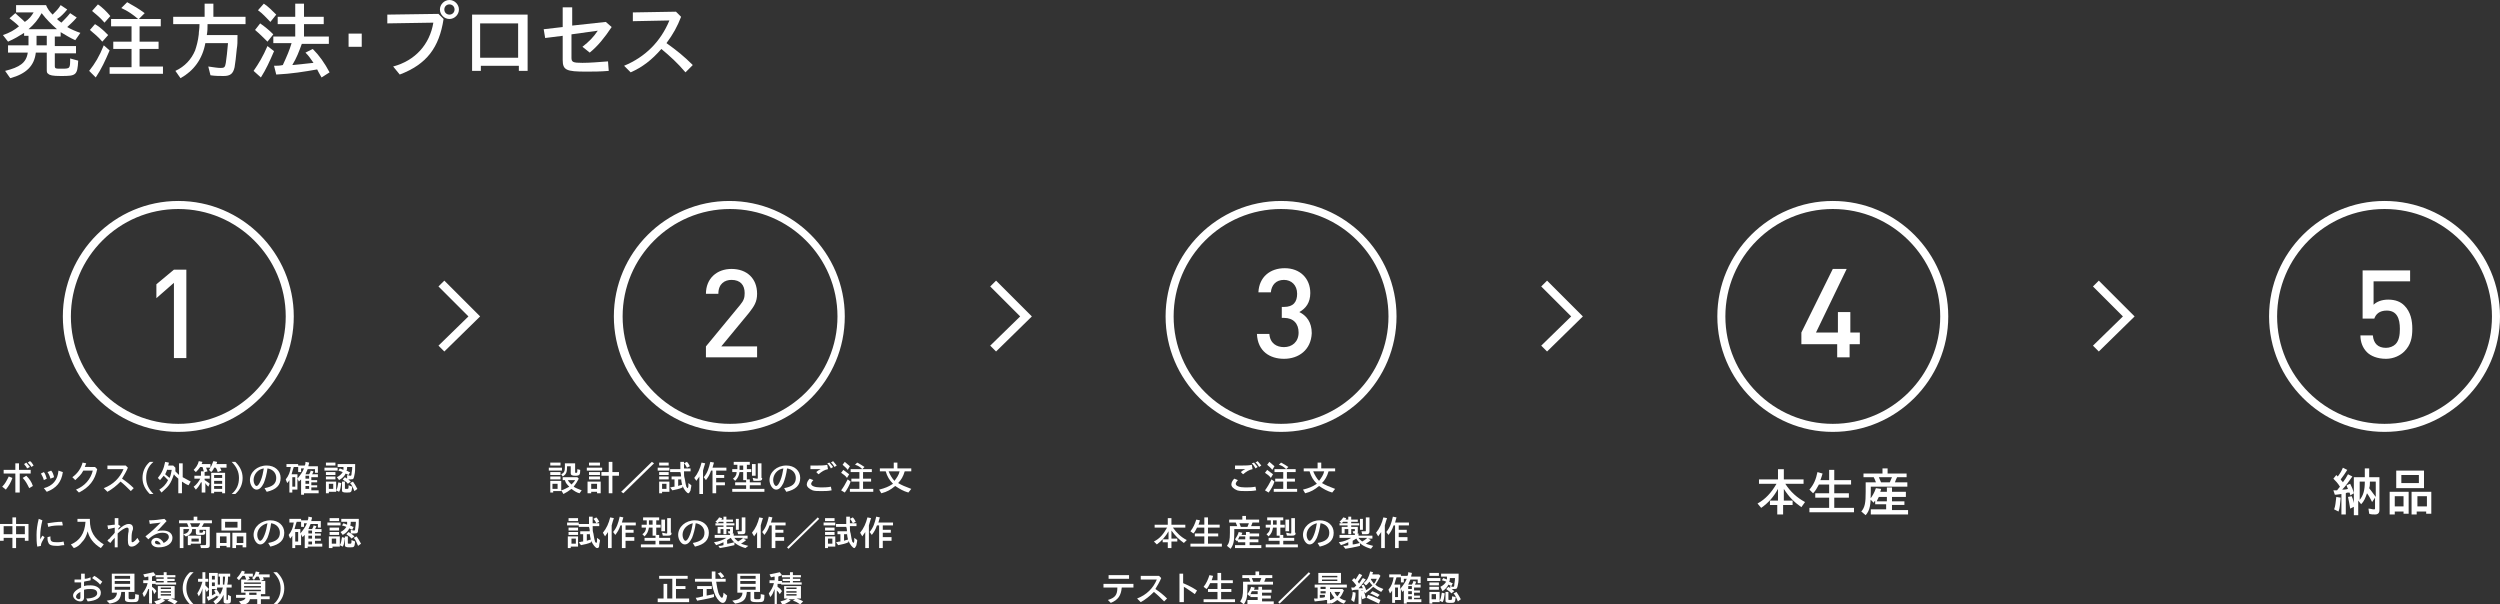 <?xml version="1.0" encoding="utf-8"?>
<!-- Generator: Adobe Illustrator 26.5.0, SVG Export Plug-In . SVG Version: 6.00 Build 0)  -->
<svg version="1.1" id="_レイヤー_2" xmlns="http://www.w3.org/2000/svg" xmlns:xlink="http://www.w3.org/1999/xlink" x="0px"
	 y="0px" viewBox="0 0 342.1 82.7" style="enable-background:new 0 0 342.1 82.7;" xml:space="preserve">
<rect x="0" y="0" width="342.1" height="82.7" fill="#333333" stroke="none"/>
<style type="text/css">
	.st0{fill:#FFFFFF;}
</style>
<g id="_デザイン">
	<g>
		<path class="st0" d="M0.7,9.7c2-0.5,2.9-1.1,3.1-2.5H1.1v-1h2.8V4.9H3.3V4.5C2.5,5,2,5.3,1.1,5.7L0.4,4.8C1.3,4.5,2,4.1,2.6,3.6
			C2.1,3.1,1.8,2.9,1.3,2.5l0.8-0.7C2.6,2.3,2.9,2.5,3.4,3C4,2.6,4.3,2.2,4.6,1.7H2.2v-1h4.1C6.5,1.2,6.8,1.6,7.2,2
			C7.7,1.5,8,1.2,8.3,0.7l0.9,0.6C8.7,1.9,8.3,2.3,7.8,2.6c0.1,0.1,0.3,0.3,0.6,0.5c0.4-0.4,0.8-0.8,1.2-1.3l0.9,0.6
			C9.9,3.1,9.6,3.3,9.2,3.7C9.7,4,10.4,4.3,11,4.5l-0.7,1C9.6,5.2,9,4.8,8.3,4.4v0.6H7.5v1.3h2.9v1H7.5V9c0,0.4,0.1,0.4,0.9,0.4
			c1.2,0,1.2,0,1.2-1.4l1.1,0.3c-0.1,2-0.3,2.1-2.3,2.1H8.3c-1.1,0-1.5-0.1-1.7-0.3C6.4,10,6.4,9.8,6.4,9.5V7.2H4.9
			C4.7,9,3.6,10.1,1.4,10.7C1.4,10.7,0.7,9.7,0.7,9.7z M7.8,4C7,3.3,6.3,2.6,5.7,1.8C5.2,2.7,4.7,3.3,3.9,4H7.8z M6.4,6.2V4.9H5v1.3
			H6.4z"/>
		<path class="st0" d="M12.2,9.7c0.8-1,1.4-2,2-3.5L15,6.9c-0.6,1.4-1.1,2.5-1.9,3.7L12.2,9.7z M14,5.7c-0.5-0.6-1.1-1.1-1.7-1.6
			L13,3.3c0.7,0.4,1.3,1,1.8,1.5L14,5.7z M14.3,3.1c-0.6-0.7-1.1-1.1-1.7-1.6l0.8-0.9C14,1,14.6,1.6,15.1,2.2L14.3,3.1z M15,9.2h3
			V6.7h-2.5v-1H18V3.6h-2.8v-1h3.7c-0.7-0.6-1.4-1.1-2.3-1.5l0.8-0.8c0.9,0.5,1.6,0.9,2.4,1.5L19,2.6h3v1h-2.9v2.1h2.6v1h-2.6v2.4
			h3.2v1H15V9.2z"/>
		<path class="st0" d="M24,9.7c1.3-0.6,2.2-1.6,2.7-2.8c0.2-0.6,0.4-1.3,0.5-2.2c0-0.4,0.1-0.7,0.1-1.4h-3.6v-1H28V0.5h1.2v1.8h4.4
			v1h-5.2c0,0.6,0,0.9-0.1,1.5h4.2c0,1,0,1.3-0.1,1.9c-0.1,1.1-0.2,1.9-0.3,2.5c-0.2,0.9-0.6,1.2-1.5,1.2c-0.5,0-1.2,0-1.8-0.1
			l-0.3-1.2c0.7,0.1,1.3,0.2,1.7,0.2c0.5,0,0.6-0.1,0.7-0.7c0.1-0.7,0.2-1.5,0.3-2.7h-3.1c-0.4,2.2-1.6,3.8-3.4,4.8L24,9.7z"/>
		<path class="st0" d="M34.7,9.7c0.7-1,1.3-2,1.9-3.4L37.5,7c-0.6,1.4-1.1,2.5-1.8,3.6L34.7,9.7z M36.6,5.7
			c-0.6-0.6-1.1-1.1-1.7-1.6l0.7-0.9c0.7,0.5,1.2,0.9,1.8,1.5L36.6,5.7z M37,3c-0.6-0.6-1-1.1-1.7-1.6l0.8-0.9
			c0.6,0.4,1.1,0.9,1.7,1.5L37,3z M44,10.6c-0.4-0.7-0.4-0.7-0.6-1.1c-1.7,0.3-3.5,0.6-5.6,0.7l-0.3-1.2c0.4,0,0.8,0,1.2-0.1
			c0.6-1.3,0.9-2,1.2-3h-2.5V5h3V3.3h-2.4v-1h2.4V0.5h1.2v1.8h2.7v1h-2.7V5H45v1h-3.7c-0.4,1.1-0.7,1.9-1.3,2.9
			c1.2-0.1,1.9-0.2,2.9-0.3c-0.5-0.7-0.6-0.9-1.1-1.4l1-0.5c0.9,0.9,1.6,1.9,2.3,3.2L44,10.6z"/>
		<path class="st0" d="M49.5,6.4h-1.8V4.6h1.8V6.4z"/>
		<path class="st0" d="M60.7,2.6c-0.6,3.9-2.3,6.2-6,7.6l-0.9-1.1c3-0.8,5-3,5.5-6L53,3.2V2L60,1.9L60.7,2.6z M62.8,1.3
			c0,0.7-0.6,1.3-1.3,1.3S60.2,2,60.2,1.3S60.8,0,61.5,0C62.2,0,62.8,0.6,62.8,1.3z M60.8,1.3c0,0.4,0.3,0.7,0.7,0.7
			c0.4,0,0.7-0.3,0.7-0.7c0-0.4-0.3-0.7-0.7-0.7C61.1,0.6,60.8,0.9,60.8,1.3z"/>
		<path class="st0" d="M64.5,2h7.7v7.7h-1.2V9h-5.2v0.7h-1.2V2z M70.9,7.8V3.2h-5.2v4.7H70.9z"/>
		<path class="st0" d="M83.3,9.7c-1.2,0.1-2.1,0.1-3.1,0.1c-2.7,0-3.2-0.2-3.2-1.6V4.9l-2.4,0.3L74.4,4l2.6-0.3V1h1.3v2.5L82.9,3
			l0.8,0.7c-1,1.5-1.9,2.6-3,3.5l-1-0.8c0.9-0.7,1.5-1.3,2.1-2.2l-3.6,0.5v3.2c0,0.6,0.2,0.7,1.5,0.7c1,0,2.2-0.1,3.5-0.2L83.3,9.7z
			"/>
		<path class="st0" d="M85.4,9c2.9-1.2,5-3.3,6.2-6.2l-5,0.1l0-1.2l5.9-0.1l0.7,0.7c-0.5,1.3-1.1,2.4-2,3.6c1.4,1,2.4,1.8,3.6,3
			l-1,1c-1.1-1.3-2.1-2.2-3.3-3.2c-1.3,1.5-2.6,2.5-4.2,3.2L85.4,9z"/>
	</g>
</g>
<g id="_レイヤー_">
	<g>
		<path class="st0" d="M0.3,66.6c0.4-0.4,0.6-0.8,0.9-1.4l0.5,0.2c-0.2,0.6-0.5,1.1-0.9,1.6C0.7,66.9,0.3,66.6,0.3,66.6z M2.1,64.8
			H0.5v-0.5h1.6v-0.9h0.5v0.9h1.6v0.5H2.7v2.6H2.1V64.8z M4,66.8c-0.3-0.6-0.5-1-0.9-1.4l0.5-0.3c0.4,0.4,0.7,0.8,0.9,1.4L4,66.8z
			 M3.7,64.1c-0.1-0.3-0.3-0.4-0.4-0.6l0.3-0.2c0.2,0.2,0.3,0.4,0.5,0.6L3.7,64.1z M4.3,63.9c-0.1-0.2-0.3-0.4-0.5-0.6l0.3-0.2
			c0.2,0.1,0.3,0.3,0.5,0.6L4.3,63.9z"/>
		<path class="st0" d="M6,64.6c0.2,0.2,0.3,0.6,0.4,0.9L6,65.7c-0.1-0.4-0.3-0.7-0.4-0.9L6,64.6z M8.6,64.6
			c-0.2,1.4-0.9,2.2-2.2,2.7L6,66.8c1.2-0.3,1.9-1.1,2-2.4L8.6,64.6z M7,64.4c0.2,0.2,0.3,0.5,0.4,0.9l-0.5,0.2
			c-0.1-0.4-0.2-0.6-0.4-0.9L7,64.4z"/>
		<path class="st0" d="M10.4,67c1.2-0.5,2-1.4,2.3-2.6h-1.3c-0.3,0.6-0.7,0.9-1.1,1.3l-0.4-0.4c0.7-0.5,1.2-1.2,1.4-2l0.5,0.1
			c-0.1,0.2-0.1,0.3-0.2,0.5H13l0.3,0.3c-0.3,1.5-1.1,2.5-2.5,3.2L10.4,67z"/>
		<path class="st0" d="M14.2,66.8c1.3-0.5,2.2-1.4,2.7-2.6l-2.2,0l0-0.5l2.5,0l0.3,0.3c-0.2,0.5-0.5,1-0.8,1.5
			c0.6,0.4,1.1,0.8,1.6,1.3l-0.4,0.4c-0.5-0.5-0.9-0.9-1.4-1.3c-0.6,0.6-1.1,1-1.8,1.4L14.2,66.8z"/>
		<path class="st0" d="M21,63.2c-0.7,0.6-1,1.3-1,2.2c0,0.8,0.3,1.5,1,2.2h-0.5c-0.6-0.6-1-1.3-1-2.2c0-0.8,0.3-1.6,1-2.2H21z"/>
		<path class="st0" d="M24.4,65.5c-0.2-0.2-0.4-0.3-0.6-0.6c-0.2,0.6-0.4,1.1-0.7,1.5c-0.3,0.4-0.7,0.7-1,1l-0.3-0.4
			c0.5-0.3,0.9-0.7,1.2-1.3c-0.2-0.2-0.4-0.4-0.6-0.6c-0.2,0.2-0.3,0.4-0.5,0.6l-0.3-0.3c0.5-0.6,0.8-1.2,1-2.2l0.5,0.1
			c0,0.1,0,0.2-0.1,0.4h0.7L24,64c0,0.1,0,0.1,0,0.2c0,0,0,0.1,0,0.2c0,0,0,0,0,0.1c0.1,0.1,0.2,0.2,0.5,0.5v-1.6h0.5v1.9
			c0.4,0.2,0.7,0.4,1.1,0.6l-0.3,0.5c-0.3-0.1-0.6-0.3-0.9-0.5v1.6h-0.5V65.5z M22.9,64.2c-0.1,0.3-0.2,0.5-0.3,0.7
			c0.2,0.2,0.4,0.3,0.6,0.5c0.2-0.4,0.2-0.7,0.3-1.1H22.9z"/>
		<path class="st0" d="M27.5,66c-0.2,0.4-0.4,0.7-0.7,1l-0.3-0.4c0.4-0.3,0.7-0.7,0.9-1.1h-0.8v-0.4h0.9v-0.6h0.4
			c-0.1-0.2-0.1-0.4-0.2-0.6h-0.3c-0.2,0.3-0.4,0.5-0.6,0.7l-0.3-0.3c0.3-0.3,0.6-0.7,0.7-1.2l0.5,0.1c0,0.1-0.1,0.2-0.1,0.3h1.2V64
			h-0.6c0.1,0.2,0.1,0.3,0.2,0.5L28,64.6v0.5h0.7v0.4H28v0.2c0.3,0.2,0.5,0.3,0.7,0.5l-0.2,0.4c-0.2-0.2-0.3-0.3-0.4-0.5v1.3h-0.5
			V66z M28.6,64.3c0.3-0.4,0.4-0.7,0.6-1.2l0.5,0.1c0,0.2,0,0.1-0.1,0.3H31V64h-0.9c0.1,0.1,0.1,0.2,0.2,0.4l-0.5,0.2
			c-0.1-0.2-0.1-0.4-0.3-0.6h-0.2c-0.1,0.3-0.3,0.5-0.4,0.6L28.6,64.3z M28.8,64.7h2v2.8h-0.4v-0.2h-1.1v0.2h-0.4V64.7z M30.4,65.4
			v-0.4h-1.1v0.4H30.4z M30.4,66.2v-0.4h-1.1v0.4H30.4z M30.4,66.9v-0.4h-1.1v0.4H30.4z"/>
		<path class="st0" d="M32.2,63.2c0.6,0.6,1,1.3,1,2.2c0,0.8-0.3,1.6-1,2.2h-0.5c0.7-0.6,1-1.3,1-2.2c0-0.8-0.3-1.5-1-2.2H32.2z"/>
		<path class="st0" d="M36.2,66.8c1.1-0.2,1.6-0.6,1.6-1.4c0-0.7-0.5-1.2-1.2-1.3c-0.1,0.8-0.3,1.5-0.5,2c-0.3,0.6-0.6,0.9-1,0.9
			c-0.5,0-0.9-0.7-0.9-1.3c0-1.1,1-2,2.3-2c1.1,0,1.9,0.7,1.9,1.7c0,1-0.6,1.6-1.9,1.9L36.2,66.8z M34.7,65.7c0,0.4,0.2,0.8,0.4,0.8
			c0.2,0,0.4-0.3,0.6-0.8c0.2-0.5,0.3-1,0.4-1.6C35.3,64.2,34.7,64.9,34.7,65.7z"/>
		<path class="st0" d="M41.3,65.5c-0.1,0.1-0.2,0.2-0.4,0.4l-0.2-0.4V67H40v0.4h-0.4v-1.7c-0.1,0.2-0.2,0.3-0.3,0.4l-0.2-0.5
			c0.4-0.5,0.6-1,0.7-1.7h-0.6v-0.4h1.6v0.4h-0.6c-0.1,0.3-0.2,0.6-0.3,1h0.8v0.6c0.4-0.5,0.7-0.9,0.9-1.4h-0.4v0.5h-0.4v-0.9h0.9
			c0.1-0.2,0.1-0.3,0.1-0.5l0.5,0.1c0,0.2-0.1,0.3-0.1,0.5h1.3v0.9h-0.4v-0.5h-1c-0.1,0.3-0.2,0.4-0.3,0.7h0.5
			c0.1-0.2,0.2-0.3,0.2-0.5l0.4,0.1c-0.1,0.2-0.1,0.3-0.2,0.4h0.8v0.4h-0.9v0.4h0.8v0.3h-0.8v0.4h0.8v0.3h-0.8v0.4h1v0.4h-2v0.2
			h-0.4V65.5z M40.4,66.6v-1.3H40v1.3H40.4z M42.3,65.5v-0.4h-0.5v0.4H42.3z M42.3,66.2v-0.4h-0.5v0.4H42.3z M42.3,66.9v-0.4h-0.5
			v0.4H42.3z"/>
		<path class="st0" d="M44.4,64h1.8v0.4h-1.8V64z M44.5,65.9H46v1.4h-1v0.2h-0.4V65.9z M44.6,63.3h1.3v0.4h-1.3V63.3z M44.6,64.6
			h1.3V65h-1.3V64.6z M44.6,65.2h1.3v0.4h-1.3V65.2z M45.6,66.9v-0.7h-0.6v0.7H45.6z M46,67.1c0.2-0.3,0.2-0.6,0.3-1.1l0.4,0.1
			c-0.1,0.6-0.1,0.9-0.3,1.2L46,67.1z M46.1,65.3c0.4-0.2,0.6-0.4,0.8-0.7c-0.2-0.1-0.3-0.1-0.6-0.2l0.2-0.3
			c0.2,0.1,0.3,0.1,0.5,0.2c0-0.2,0-0.2,0-0.4h-0.8v-0.4h2.4c0,0.7,0,1.1-0.1,1.5c-0.1,0.5-0.1,0.6-0.5,0.6c-0.1,0-0.3,0-0.5,0
			L47.5,65c0.1,0,0.3,0.1,0.4,0.1c0.1,0,0.2,0,0.2-0.2c0-0.3,0.1-0.5,0.1-1h-0.7c0,0.2,0,0.4-0.1,0.5c0.3,0.1,0.3,0.2,0.5,0.2
			l-0.2,0.4c-0.2-0.1-0.2-0.1-0.4-0.2c-0.2,0.4-0.4,0.6-0.9,0.9L46.1,65.3z M48.2,66.6c-0.1,0.8-0.1,0.8-0.8,0.8
			c-0.5,0-0.6-0.1-0.6-0.3v-1.2h0.4v0.9c0,0.1,0,0.1,0.2,0.1h0c0.3,0,0.3,0,0.3-0.5L48.2,66.6z M47.6,66.2c-0.2-0.3-0.5-0.4-0.7-0.6
			l0.3-0.3c0.3,0.2,0.5,0.3,0.8,0.6L47.6,66.2z M48.5,67.2c-0.2-0.4-0.3-0.8-0.6-1.1l0.4-0.2c0.2,0.3,0.4,0.6,0.6,1L48.5,67.2z"/>
		<path class="st0" d="M1.7,73.6H0.5v0.4H0v-2.3h1.7v-0.9h0.5v0.9h1.7v2.3H3.4v-0.4H2.2V75H1.7V73.6z M1.7,73.1v-1.1H0.5v1.1H1.7z
			 M3.4,73.1v-1.1H2.2v1.1H3.4z"/>
		<path class="st0" d="M5.8,71.2c-0.2,0.8-0.3,1.5-0.3,2.2c0,0.2,0,0.2,0,0.4c0.1-0.2,0.2-0.3,0.3-0.5l0.3,0.2
			c-0.3,0.5-0.5,0.9-0.5,1.1v0c0,0.1,0,0.1,0,0.1l-0.5,0.1C5,74.3,5,73.7,5,73.2c0-0.7,0.1-1.4,0.3-2.2L5.8,71.2z M6.9,73.4
			c0,0.1,0,0.1,0,0.2c0,0.5,0.2,0.6,0.9,0.6h0c0.2,0,0.5,0,0.9-0.1l0.1,0.5c-0.4,0-0.6,0.1-0.9,0.1c-0.8,0-1.2-0.1-1.3-0.5
			c-0.1-0.2-0.1-0.4-0.1-0.7L6.9,73.4z M8.6,71.9c-0.8,0-1.4,0-2,0.2l-0.1-0.5c0.7-0.1,1.3-0.2,2-0.2L8.6,71.9z"/>
		<path class="st0" d="M9.7,74.5c1.2-0.5,1.9-1.5,2-3.1h-1.1V71h1.7v0.2c0,1.5,0.6,2.5,1.9,3.3l-0.4,0.5c-1-0.6-1.6-1.4-1.8-2.3
			c-0.2,0.7-0.4,1.1-0.8,1.5c-0.3,0.4-0.7,0.7-1.1,0.8L9.7,74.5z"/>
		<path class="st0" d="M15.7,74.9c0-0.3,0-0.3,0-0.4v-0.2c0-0.1,0-0.3,0-0.7c-0.2,0.2-0.4,0.4-0.6,0.7L14.7,74
			c0.1-0.1,0.1-0.2,0.3-0.3c0.2-0.3,0.4-0.4,0.7-0.8v-0.1c0-0.1,0-0.1,0-0.2v0c0-0.3,0-0.2,0-0.4c-0.3,0.1-0.5,0.1-0.9,0.2l-0.1-0.5
			c0.3,0,0.7-0.1,1-0.1v0c0,0,0,0,0-0.1v-0.1l0-0.1v-0.1l0-0.1c0-0.2,0-0.1,0-0.3v-0.1l0,0v0h0.5c0,0.1,0,0,0,0.2c0,0.1,0,0,0,0.2
			c0,0.1,0,0.2,0,0.3v0.1c0,0.1,0,0,0,0.1l0.3,0.2c-0.1,0.1-0.2,0.2-0.3,0.3v0.2c0.5-0.5,1-0.8,1.4-0.8c0.4,0,0.6,0.2,0.6,0.6
			c0,0.1,0,0.2-0.1,0.4c-0.1,0.4-0.1,0.7-0.1,1.1c0,0.3,0,0.4,0.1,0.4c0.2,0,0.5-0.3,0.7-0.6l0.3,0.5c-0.3,0.4-0.7,0.7-1.1,0.7
			c-0.4,0-0.5-0.3-0.5-0.9c0-0.3,0-0.8,0.1-1.2c0-0.2,0-0.2,0-0.3c0-0.1-0.1-0.2-0.2-0.2c-0.3,0-0.9,0.4-1.3,0.8c0,0.3,0,0.5,0,0.8
			v0.1c0,0.2,0,0.5,0,0.7c0,0.1,0,0.1,0,0.3H15.7z"/>
		<path class="st0" d="M21.5,72.7c0.3-0.1,0.5-0.1,0.8-0.1c0.8,0,1.3,0.4,1.3,1c0,0.8-0.8,1.3-1.9,1.3c-0.6,0-1-0.3-1-0.7
			c0-0.3,0.3-0.6,0.7-0.6c0.4,0,0.8,0.3,1,0.7c0.4-0.2,0.7-0.5,0.7-0.8c0-0.4-0.3-0.6-0.9-0.6c-0.7,0-1.4,0.4-1.9,0.9l-0.4-0.4
			c0.9-0.7,1.4-1.2,2.1-1.9c-0.5,0.1-1,0.1-1.5,0.2l-0.1-0.5c0.8,0,1.4-0.1,2.1-0.2l0.3,0.3L21.5,72.7z M21.2,74.2
			c0,0.2,0.2,0.3,0.5,0.3c0.1,0,0.2,0,0.3,0c-0.1-0.3-0.4-0.5-0.6-0.5C21.3,74,21.2,74.1,21.2,74.2L21.2,74.2z"/>
		<path class="st0" d="M24.7,72.1h1.1c-0.1-0.2-0.1-0.3-0.2-0.5h-1.1v-0.4h2v-0.5H27v0.5h2v0.4h-1.1c-0.1,0.2-0.2,0.4-0.3,0.5h1.1
			v2.5c0,0.3-0.1,0.4-0.5,0.4c-0.2,0-0.5,0-0.7,0l-0.1-0.4c0.2,0,0.4,0,0.6,0c0.1,0,0.2,0,0.2-0.2v-1.9h-0.9v0.3
			c0,0.1,0,0.1,0.2,0.1c0.2,0,0.3,0,0.3-0.3l0.3,0.1c0,0.5-0.1,0.5-0.7,0.5h0c-0.5,0-0.6,0-0.6-0.3v-0.5h-0.5c0,0.4-0.2,0.7-0.6,0.9
			h1.8v1.1h-1.4v0.2h-0.4v-1.3c-0.1,0-0.1,0.1-0.3,0.1l-0.3-0.3c0.5-0.1,0.7-0.3,0.8-0.7h-0.8V75h-0.5V72.1z M27.1,72.1
			c0.1-0.1,0.2-0.3,0.3-0.5H26c0.1,0.2,0.2,0.3,0.2,0.5H27.1z M27.2,74.1v-0.4h-1v0.4H27.2z"/>
		<path class="st0" d="M29.7,72.9h1.8v2H31v-0.2h-0.9V75h-0.5V72.9z M31,74.3v-0.9h-0.9v0.9H31z M30.4,71H33v1.6h-2.7V71z
			 M32.5,72.2v-0.8h-1.7v0.8H32.5z M31.9,72.9h1.8v2h-0.5v-0.3h-0.9V75h-0.5V72.9z M33.3,74.3v-0.9h-0.9v0.9H33.3z"/>
		<path class="st0" d="M36.7,74.3c1.1-0.2,1.6-0.6,1.6-1.4c0-0.7-0.5-1.2-1.2-1.3c-0.1,0.8-0.3,1.5-0.5,2c-0.3,0.6-0.6,0.9-1,0.9
			c-0.5,0-0.9-0.7-0.9-1.3c0-1.1,1-2,2.3-2c1.1,0,1.9,0.7,1.9,1.7c0,1-0.6,1.6-1.9,1.9L36.7,74.3z M35.2,73.2c0,0.4,0.2,0.8,0.4,0.8
			c0.2,0,0.4-0.3,0.6-0.8c0.2-0.5,0.3-1,0.4-1.6C35.8,71.8,35.2,72.4,35.2,73.2z"/>
		<path class="st0" d="M41.8,73.1c-0.1,0.1-0.2,0.2-0.4,0.4l-0.2-0.4v1.5h-0.8v0.4H40v-1.7c-0.1,0.2-0.2,0.3-0.3,0.4l-0.2-0.5
			c0.4-0.5,0.6-1,0.7-1.7h-0.6V71h1.6v0.4h-0.6c-0.1,0.3-0.2,0.6-0.3,1h0.8v0.6c0.4-0.5,0.7-0.9,0.9-1.4h-0.4v0.5h-0.4v-0.9h0.9
			c0.1-0.2,0.1-0.3,0.1-0.5l0.5,0.1c0,0.2-0.1,0.3-0.1,0.5h1.3v0.9h-0.4v-0.5h-1c-0.1,0.3-0.2,0.4-0.3,0.7h0.5
			c0.1-0.2,0.2-0.3,0.2-0.5l0.4,0.1c-0.1,0.2-0.1,0.3-0.2,0.4H44v0.4h-0.9V73h0.8v0.3h-0.8v0.4h0.8v0.3h-0.8v0.4h1v0.4h-2V75h-0.4
			V73.1z M40.8,74.1v-1.3h-0.4v1.3H40.8z M42.7,73v-0.4h-0.5V73H42.7z M42.7,73.7v-0.4h-0.5v0.4H42.7z M42.7,74.5v-0.4h-0.5v0.4
			H42.7z"/>
		<path class="st0" d="M44.8,71.5h1.8v0.4h-1.8V71.5z M45,73.4h1.5v1.4h-1V75H45V73.4z M45.1,70.9h1.3v0.4h-1.3V70.9z M45.1,72.2
			h1.3v0.4h-1.3V72.2z M45.1,72.8h1.3v0.4h-1.3V72.8z M46,74.4v-0.7h-0.6v0.7H46z M46.5,74.6c0.2-0.3,0.2-0.6,0.3-1.1l0.4,0.1
			c-0.1,0.6-0.1,0.9-0.3,1.2L46.5,74.6z M46.6,72.8c0.4-0.2,0.6-0.4,0.8-0.7c-0.2-0.1-0.3-0.1-0.6-0.2l0.2-0.3
			c0.2,0.1,0.3,0.1,0.5,0.2c0-0.2,0-0.2,0-0.4h-0.8v-0.4h2.4c0,0.7,0,1.1-0.1,1.5C49,72.9,48.9,73,48.5,73c-0.1,0-0.3,0-0.5,0
			L48,72.5c0.1,0,0.3,0.1,0.4,0.1c0.1,0,0.2,0,0.2-0.2c0-0.3,0.1-0.5,0.1-1H48c0,0.2,0,0.4-0.1,0.5c0.3,0.1,0.3,0.2,0.5,0.2
			l-0.2,0.4c-0.2-0.1-0.2-0.1-0.4-0.2c-0.2,0.4-0.4,0.6-0.9,0.9L46.6,72.8z M48.6,74.1c-0.1,0.8-0.1,0.8-0.8,0.8
			c-0.5,0-0.6-0.1-0.6-0.3v-1.2h0.4v0.9c0,0.1,0,0.1,0.2,0.1h0c0.3,0,0.3,0,0.3-0.5L48.6,74.1z M48.1,73.7c-0.2-0.3-0.5-0.4-0.7-0.6
			l0.3-0.3c0.3,0.2,0.5,0.3,0.8,0.6L48.1,73.7z M49,74.7c-0.2-0.4-0.3-0.8-0.6-1.1l0.4-0.2c0.2,0.3,0.4,0.6,0.6,1L49,74.7z"/>
		<path class="st0" d="M11.8,81.9L11.8,81.9c0.9,0,1.5-0.3,1.5-0.7c0-0.4-0.3-0.6-0.9-0.6c-0.3,0-0.5,0-0.9,0.1v1.1
			c0,0.3-0.2,0.5-0.5,0.5c-0.5,0-1-0.4-1-0.8c0-0.4,0.4-0.8,1.1-1.1v-0.7c-0.3,0-0.5,0-0.8,0h-0.1v-0.4c0.3,0,0.6,0,0.9,0v-0.8h0.5
			v0.7c0.3,0,0.6-0.1,0.8-0.2l0,0.4c-0.3,0.1-0.6,0.1-0.9,0.2v0.6c0.3-0.1,0.6-0.1,0.9-0.1c0.8,0,1.4,0.4,1.4,1
			c0,0.7-0.6,1.1-1.8,1.2L11.8,81.9z M11,81c-0.4,0.2-0.6,0.4-0.6,0.7c0,0.1,0.2,0.3,0.4,0.3c0.1,0,0.2-0.1,0.2-0.2V81z M13.7,80
			c-0.3-0.4-0.7-0.6-1.1-0.9l0.3-0.3c0.4,0.2,0.7,0.5,1.1,0.8L13.7,80z"/>
		<path class="st0" d="M14.6,82.2c0.5-0.1,0.7-0.1,1-0.3c0.2-0.2,0.4-0.4,0.4-0.8h-0.7v-2.6h3.1V81h-0.8v0.8c0,0.2,0.1,0.2,0.4,0.2
			c0.5,0,0.5,0,0.5-0.7l0.5,0.1c0,1-0.1,1-1,1c-0.7,0-0.9-0.1-0.9-0.4V81h-0.5c-0.1,1-0.4,1.4-1.6,1.6L14.6,82.2z M17.8,79.2v-0.4
			h-2.1v0.4H17.8z M17.8,79.9v-0.4h-2.1v0.4H17.8z M17.8,80.7v-0.4h-2.1v0.4H17.8z"/>
		<path class="st0" d="M20.3,80.6c-0.2,0.5-0.3,0.8-0.6,1.1l-0.2-0.5c0.3-0.4,0.6-0.9,0.7-1.4h-0.6v-0.4h0.7v-0.5
			c-0.2,0-0.4,0.1-0.5,0.1l-0.2-0.4c0.5-0.1,1-0.2,1.4-0.3l0.3,0.4c-0.1,0.1-0.3,0.1-0.5,0.2v0.6h0.5v0.2h1.1v-0.2h-1v-0.3h1v-0.2
			h-1.1v-0.3h1.1v-0.4h0.4v0.4H24v0.3h-1.1v0.2h1v0.3h-1v0.2h1.2v0.3h-2.8v-0.1h-0.5v0.4c0.3,0.2,0.5,0.4,0.6,0.6l-0.3,0.4
			C21,81,21,80.9,20.8,80.7v1.9h-0.4V80.6z M21.1,82.3c0.4-0.1,0.7-0.2,1-0.4h-0.5v-1.7h2.3v1.7h-0.5c0.3,0.1,0.6,0.2,0.9,0.4
			l-0.4,0.4c-0.3-0.2-0.6-0.4-1-0.5l0.3-0.2h-0.9l0.3,0.2c-0.3,0.2-0.7,0.4-1.1,0.6L21.1,82.3z M23.4,80.6v-0.2H22v0.2H23.4z
			 M23.4,81.1v-0.2H22v0.2H23.4z M23.4,81.5v-0.2H22v0.2H23.4z"/>
		<path class="st0" d="M26.5,78.3c-0.7,0.6-1,1.3-1,2.2c0,0.8,0.3,1.5,1,2.2H26c-0.6-0.6-1-1.3-1-2.2c0-0.8,0.3-1.6,1-2.2H26.5z"/>
		<path class="st0" d="M27.7,80.5c-0.1,0.5-0.3,0.8-0.5,1.1L27,81.2c0.3-0.5,0.5-0.9,0.7-1.6h-0.6v-0.4h0.6v-0.9h0.4v0.9h0.4v0.4
			h-0.4v0.5c0.2,0.2,0.3,0.3,0.5,0.5L28.3,81c-0.1-0.1-0.1-0.2-0.2-0.4v2h-0.4V80.5z M29.2,82.3c0.7-0.5,1.1-1.1,1.3-1.9h-0.8v0.2
			H29v0.9c0.1-0.1,0.2-0.1,0.5-0.3c-0.1-0.2-0.1-0.2-0.2-0.4l0.3-0.2c0.2,0.3,0.4,0.5,0.5,0.8l-0.3,0.3c0-0.1,0-0.1-0.1-0.2
			c0,0,0,0,0,0c-0.4,0.3-0.8,0.5-1.2,0.7l-0.2-0.5c0.1-0.1,0.2-0.1,0.3-0.1v-3.2h1.2V80h0.3v-1.1h-0.2v-0.4h1.6v0.4h-0.3
			c0,0.5,0,0.7-0.1,1.1h0.6v0.4H31c0,0,0,0,0,0c0,0.1,0,0.1,0,0.2H31V82c0,0.1,0,0.1,0.1,0.1c0.1,0,0.1-0.1,0.1-0.7l0.4,0.2
			c0,0.2,0,0.3,0,0.5c0,0.4-0.1,0.5-0.5,0.5h0c-0.4,0-0.5-0.1-0.5-0.3v-0.9c-0.3,0.6-0.6,1-1.1,1.3L29.2,82.3z M29.4,79.3v-0.5H29
			v0.5H29.4z M29.4,80.2v-0.5H29v0.5H29.4z M30.7,80c0-0.3,0.1-0.6,0.1-1.1h-0.3V80H30.7z"/>
		<path class="st0" d="M32.7,82.3c0.5-0.1,0.8-0.2,0.9-0.5h-1.3v-0.4h1.3v-0.3H33v-1.8h0.7c-0.1-0.2-0.1-0.3-0.2-0.5h-0.3
			c-0.2,0.2-0.3,0.4-0.5,0.6l-0.3-0.3c0.3-0.3,0.5-0.6,0.7-1l0.4,0.1c0,0.1-0.1,0.2-0.1,0.3h1.2v0.4h-0.6c0.1,0.1,0.1,0.2,0.2,0.3
			l-0.4,0.2h1l-0.3-0.3c0.3-0.3,0.4-0.5,0.5-0.9l0.5,0.1c0,0.1-0.1,0.2-0.1,0.3h1.5v0.4h-0.9c0,0,0,0,0,0.1c0.1,0.1,0.1,0.1,0.1,0.2
			l-0.4,0.2h0.6v1.8h-0.6v0.3h1.2v0.4h-1.2v0.8h-0.5v-0.8h-1c-0.1,0.5-0.5,0.7-1.1,0.8L32.7,82.3z M35.7,79.9v-0.2h-2.3v0.2H35.7z
			 M35.7,80.4v-0.2h-2.3v0.2H35.7z M35.7,80.9v-0.2h-2.3v0.2H35.7z M35.1,81.4v-0.3h-1v0.3H35.1z M35.6,79.4
			c-0.1-0.2-0.1-0.3-0.2-0.5h-0.3c-0.2,0.2-0.2,0.3-0.4,0.5H35.6z"/>
		<path class="st0" d="M37.9,78.3c0.6,0.6,1,1.3,1,2.2c0,0.8-0.3,1.6-1,2.2h-0.5c0.7-0.6,1-1.3,1-2.2c0-0.8-0.3-1.5-1-2.2H37.9z"/>
	</g>
	<path class="st0" d="M23.8,48.9V38.7l-2.4,2.1v-1.9l2.4-2h1.7v12.1H23.8z"/>
	<path class="st0" d="M24.4,59.1c-8.7,0-15.8-7.1-15.8-15.8s7.1-15.8,15.8-15.8s15.8,7.1,15.8,15.8S33.2,59.1,24.4,59.1z M24.4,28.6
		c-8.1,0-14.7,6.6-14.7,14.7S16.3,58,24.4,58s14.7-6.6,14.7-14.7S32.5,28.6,24.4,28.6z"/>
	<polygon class="st0" points="60.8,48.1 60,47.3 64.1,43.3 60,39.2 60.8,38.4 65.7,43.3 	"/>
	<g>
		<path class="st0" d="M75.1,64h1.8v0.4h-1.8V64z M76.8,67.1v0.1h-1.1v0.2h-0.4v-1.6h1.5V67.1c0.4-0.1,0.7-0.3,1.1-0.5
			c-0.3-0.3-0.5-0.5-0.6-0.9H77v-0.4h2l0.2,0.2c-0.2,0.4-0.4,0.7-0.7,1.1c0.3,0.2,0.6,0.3,1.1,0.5l-0.3,0.4
			c-0.4-0.1-0.7-0.3-1.1-0.6c-0.4,0.3-0.7,0.5-1.1,0.7L76.8,67.1z M75.3,63.3h1.4v0.4h-1.4V63.3z M75.3,64.6h1.4V65h-1.4V64.6z
			 M75.3,65.2h1.4v0.4h-1.4V65.2z M76.3,66.9v-0.7h-0.7v0.7H76.3z M76.8,64.9c0.4-0.2,0.5-0.4,0.5-1v-0.5h1.4v1.2
			c0,0.1,0,0.1,0.1,0.1h0c0.2,0,0.2,0,0.2-0.5l0.4,0.1c0,0.7-0.1,0.8-0.7,0.8c-0.4,0-0.6-0.1-0.6-0.3v-1h-0.5c0,0.8-0.1,1.1-0.6,1.4
			L76.8,64.9z M77.7,65.7c0.1,0.2,0.3,0.4,0.5,0.6c0.2-0.2,0.4-0.4,0.5-0.6H77.7z"/>
		<path class="st0" d="M80.3,64h2.1v0.4h-2.1V64z M80.5,65.9h1.7v1.6h-0.5v-0.2h-0.8v0.2h-0.5V65.9z M80.6,63.3h1.5v0.4h-1.5V63.3z
			 M80.6,64.6h1.5V65h-1.5V64.6z M80.6,65.2h1.5v0.4h-1.5V65.2z M81.7,66.9v-0.7h-0.8v0.7H81.7z M83.3,65.1h-1v-0.5h1v-1.4h0.5v1.4
			h0.9v0.5h-0.9v2.4h-0.5V65.1z"/>
		<path class="st0" d="M89.5,63.4l-4.2,4.1L85,67.3l4.2-4.1L89.5,63.4z"/>
		<path class="st0" d="M90,64h1.6v0.4H90V64z M90.2,65.9h1.4v1.4h-1v0.2h-0.4V65.9z M90.2,63.3h1.3v0.4h-1.3V63.3z M90.2,64.6h1.3
			V65h-1.3V64.6z M90.2,65.2h1.3v0.4h-1.3V65.2z M91.2,66.9v-0.7h-0.6v0.7H91.2z M91.7,66.7c0.2,0,0.3-0.1,0.6-0.1v-1h-0.4v-0.4h1.3
			v0.4h-0.4v0.9c0.2-0.1,0.4-0.1,0.6-0.2l0,0.4c-0.4,0.2-0.9,0.3-1.4,0.4L91.7,66.7z M94.6,66.4c0,0.3-0.1,0.5-0.1,0.7
			c-0.1,0.2-0.2,0.4-0.3,0.4c-0.2,0-0.6-0.5-0.8-1c-0.1-0.3-0.2-0.7-0.2-1.2c0-0.2,0-0.4-0.1-0.7h-1.4v-0.4h1.4c0-0.1,0-0.1,0-0.5
			c0-0.1,0-0.2,0-0.5h0.5c0,0.3,0,0.6,0,0.9h0.9v0.4h-0.9c0,0.5,0,0.7,0.1,1c0.1,0.5,0.1,0.7,0.2,1c0,0.1,0,0.1,0.1,0.2
			c0,0.1,0.1,0.1,0.1,0.1c0,0,0.1-0.1,0.1-0.3c0-0.1,0-0.1,0-0.2c0-0.2,0-0.1,0-0.2L94.6,66.4z M94,64c-0.1-0.2-0.2-0.4-0.4-0.6
			l0.4-0.2c0.2,0.2,0.3,0.4,0.4,0.6L94,64z"/>
		<path class="st0" d="M95.7,65.2c-0.1,0.2-0.3,0.4-0.4,0.6L95,65.4c0.5-0.6,0.8-1.3,1-2.1l0.5,0.1c-0.1,0.3-0.2,0.6-0.3,1v3.2h-0.5
			V65.2z M97.5,64.4h-0.2c-0.2,0.6-0.4,0.9-0.7,1.3l-0.3-0.4c0.5-0.6,0.7-1.2,0.9-2.1l0.5,0.1c-0.1,0.3-0.1,0.4-0.2,0.7h1.9v0.4H98
			V65h1.1v0.4H98V66h1.2v0.4H98v1.1h-0.5V64.4z"/>
		<path class="st0" d="M100.2,66.9h1.9v-0.5h-1.5v-0.4h1.5v-0.3h-0.4v-1.1h-0.5c-0.1,0.5-0.2,0.8-0.6,1.2l-0.3-0.3
			c0.3-0.2,0.5-0.5,0.5-0.9h-0.6v-0.4h0.7v-0.6h-0.5v-0.4h2.2v0.4h-0.4v0.6h0.6v0.4h-0.6v1h0.4v0.4h1.5v0.4h-1.5v0.5h2v0.4h-4.4
			V66.9z M101.7,64.3v-0.6h-0.5v0.6H101.7z M102.9,63.5h0.5v1.6h-0.5V63.5z M104.3,65.4c0,0.3-0.1,0.4-0.5,0.4c-0.2,0-0.4,0-0.7,0
			l-0.1-0.4c0.2,0,0.4,0.1,0.6,0.1c0.1,0,0.1,0,0.1-0.2v-1.9h0.5V65.4z"/>
		<path class="st0" d="M107.3,66.8c1.1-0.2,1.6-0.6,1.6-1.4c0-0.7-0.5-1.2-1.2-1.3c-0.1,0.8-0.3,1.5-0.5,2c-0.3,0.6-0.6,0.9-1,0.9
			c-0.5,0-0.9-0.7-0.9-1.3c0-1.1,1-2,2.3-2c1.1,0,1.9,0.7,1.9,1.7c0,1-0.6,1.6-1.9,1.9L107.3,66.8z M105.8,65.7
			c0,0.4,0.2,0.8,0.4,0.8c0.2,0,0.4-0.3,0.6-0.8c0.2-0.5,0.3-1,0.4-1.6C106.4,64.2,105.8,64.9,105.8,65.7z"/>
		<path class="st0" d="M111.3,65.7c-0.2,0.2-0.3,0.4-0.3,0.5c0,0.3,0.5,0.5,1.3,0.5c0.4,0,0.9,0,1.4-0.1l0.1,0.5
			c-0.5,0.1-0.9,0.1-1.4,0.1c-0.5,0-0.9,0-1.2-0.1c-0.5-0.2-0.8-0.5-0.8-0.8c0-0.3,0.2-0.6,0.4-0.8L111.3,65.7z M113.3,64.2
			c-0.5,0.1-0.8,0.3-1.3,0.7l-0.3-0.3c0.2-0.2,0.4-0.3,0.6-0.4c-0.3,0-0.5,0-0.8,0c-0.2,0-0.3,0-0.6,0l0-0.5c0.4,0,0.7,0,1,0
			c0.4,0,0.9,0,1.3-0.1L113.3,64.2z M113.5,63.3c0.2,0.2,0.3,0.4,0.5,0.6l-0.3,0.2c-0.1-0.2-0.3-0.5-0.5-0.7L113.5,63.3z M114,63.1
			c0.2,0.2,0.3,0.4,0.5,0.6l-0.3,0.2c-0.2-0.3-0.3-0.5-0.5-0.6L114,63.1z"/>
		<path class="st0" d="M115.1,67.1c0.3-0.4,0.6-0.9,0.9-1.5l0.4,0.3c-0.2,0.6-0.5,1.1-0.8,1.5L115.1,67.1z M115.9,65.4
			c-0.2-0.3-0.5-0.5-0.8-0.7l0.3-0.4c0.3,0.2,0.5,0.4,0.8,0.6L115.9,65.4z M116,64.3c-0.2-0.3-0.5-0.5-0.7-0.7l0.3-0.4
			c0.2,0.2,0.5,0.4,0.7,0.6L116,64.3z M116.3,66.9h1.3v-1h-1.1v-0.4h1.1v-0.9h-1.2v-0.4h1.6c-0.3-0.3-0.6-0.5-1-0.6l0.3-0.3
			c0.4,0.2,0.7,0.4,1,0.6l-0.3,0.3h1.3v0.4h-1.2v0.9h1.1v0.4h-1.1v1h1.4v0.4h-3.2V66.9z"/>
		<path class="st0" d="M120.3,67c0.8-0.2,1.3-0.4,1.9-0.8c-0.5-0.5-0.8-1-1-1.7h-0.8v-0.4h1.9v-0.8h0.5v0.8h1.9v0.4h-0.9
			c-0.2,0.7-0.5,1.2-0.9,1.6c0.5,0.3,1,0.5,1.8,0.8l-0.4,0.5c-0.7-0.2-1.2-0.5-1.8-0.9c-0.6,0.5-1.1,0.8-1.9,1L120.3,67z
			 M121.6,64.5c0.2,0.5,0.5,1,0.8,1.3c0.3-0.4,0.6-0.8,0.7-1.3H121.6z"/>
		<path class="st0" d="M77.6,71.5h1.6v0.4h-1.6V71.5z M77.7,73.4h1.4v1.4h-1V75h-0.4V73.4z M77.8,70.9h1.3v0.4h-1.3V70.9z
			 M77.8,72.2h1.3v0.4h-1.3V72.2z M77.8,72.8h1.3v0.4h-1.3V72.8z M78.8,74.4v-0.7h-0.6v0.7H78.8z M79.2,74.2c0.2,0,0.3-0.1,0.6-0.1
			v-1h-0.4v-0.4h1.3v0.4h-0.4V74c0.2-0.1,0.4-0.1,0.6-0.2l0,0.4c-0.4,0.2-0.9,0.3-1.4,0.4L79.2,74.2z M82.1,73.9
			c0,0.3-0.1,0.5-0.1,0.7C82,74.9,81.9,75,81.7,75c-0.2,0-0.6-0.5-0.8-1c-0.1-0.3-0.2-0.7-0.2-1.2c0-0.2,0-0.4-0.1-0.7h-1.4v-0.4
			h1.4c0-0.1,0-0.1,0-0.5c0-0.1,0-0.2,0-0.5h0.5c0,0.3,0,0.6,0,0.9h0.9v0.4h-0.9c0,0.5,0,0.7,0.1,1c0.1,0.5,0.1,0.7,0.2,1
			c0,0.1,0,0.1,0.1,0.2c0,0.1,0.1,0.1,0.1,0.1c0,0,0.1-0.1,0.1-0.3c0-0.1,0-0.1,0-0.2c0-0.2,0-0.1,0-0.2L82.1,73.9z M81.6,71.6
			c-0.1-0.2-0.2-0.4-0.4-0.6l0.4-0.2c0.2,0.2,0.3,0.4,0.4,0.6L81.6,71.6z"/>
		<path class="st0" d="M83.2,72.8c-0.1,0.2-0.3,0.4-0.4,0.6l-0.3-0.5c0.5-0.6,0.8-1.3,1-2.1l0.5,0.1c-0.1,0.3-0.2,0.6-0.3,1V75h-0.5
			V72.8z M85.1,71.9h-0.2c-0.2,0.6-0.4,0.9-0.7,1.3l-0.3-0.4c0.5-0.6,0.7-1.2,0.9-2.1l0.5,0.1c-0.1,0.3-0.1,0.4-0.2,0.7H87v0.4h-1.4
			v0.6h1.1v0.4h-1.1v0.6h1.2V74h-1.2V75h-0.5V71.9z"/>
		<path class="st0" d="M87.8,74.5h1.9V74h-1.5v-0.4h1.5v-0.3h-0.4v-1.1h-0.5c-0.1,0.5-0.2,0.8-0.6,1.2l-0.3-0.3
			c0.3-0.2,0.5-0.5,0.5-0.9h-0.6v-0.4h0.7v-0.6h-0.5v-0.4h2.2v0.4h-0.4v0.6h0.6v0.4h-0.6v1h0.4v0.4h1.5V74h-1.5v0.5h1.9v0.4h-4.4
			V74.5z M89.3,71.8v-0.6h-0.5v0.6H89.3z M90.5,71.1H91v1.6h-0.5V71.1z M91.9,72.9c0,0.3-0.1,0.4-0.5,0.4c-0.2,0-0.4,0-0.7,0
			l-0.1-0.4c0.2,0,0.4,0.1,0.6,0.1c0.1,0,0.1,0,0.1-0.2v-1.9h0.5V72.9z"/>
		<path class="st0" d="M94.8,74.3c1.1-0.2,1.6-0.6,1.6-1.4c0-0.7-0.5-1.2-1.2-1.3c-0.1,0.8-0.3,1.5-0.5,2c-0.3,0.6-0.6,0.9-1,0.9
			c-0.5,0-0.9-0.7-0.9-1.3c0-1.1,1-2,2.3-2c1.1,0,1.9,0.7,1.9,1.7c0,1-0.6,1.6-1.9,1.9L94.8,74.3z M93.4,73.2c0,0.4,0.2,0.8,0.4,0.8
			c0.2,0,0.4-0.3,0.6-0.8c0.2-0.5,0.3-1,0.4-1.6C94,71.8,93.4,72.4,93.4,73.2z"/>
		<path class="st0" d="M98.3,74.7c0.2,0,0.4,0,0.7-0.1v-0.4c-0.4,0.2-0.7,0.3-1,0.4l-0.3-0.4c0.7-0.1,1.2-0.3,1.7-0.6h-1.6v-0.4h2.1
			V73h0c-0.1,0-0.2,0-0.2,0l-0.1-0.3c0.1,0,0.2,0,0.2,0c0.1,0,0.1,0,0.1-0.1v-0.2h-0.5v0.7H99v-0.7h-0.4v0.6h-0.4v-0.9H99v-0.2h-1.1
			v-0.3h0.3l-0.3-0.2c0.2-0.2,0.4-0.4,0.5-0.6l0.4,0.1c0,0.1-0.1,0.2-0.1,0.2H99v-0.4h0.4v0.4h0.9v0.3h-0.9v0.2h1.1v0.3h-1.1v0.2
			h0.9v0.7c0,0.1,0,0.2-0.1,0.2h0.2v0.3h1.9v0.4h-0.6l0.4,0.2c-0.2,0.2-0.4,0.3-0.7,0.5c0.3,0.1,0.6,0.2,1,0.3L102,75
			c-1-0.3-1.6-0.7-2-1.4c-0.2,0.1-0.3,0.2-0.5,0.3v0.5c0.3,0,0.5-0.1,1-0.2l0,0.4c-0.8,0.2-1.4,0.3-2,0.4L98.3,74.7z M99,71.6v-0.2
			h-0.6c-0.1,0.1-0.1,0.1-0.2,0.2H99z M100.5,73.6c0.1,0.2,0.3,0.3,0.5,0.5c0.2-0.1,0.5-0.3,0.7-0.5H100.5z M100.7,71h0.4v1.5h-0.4
			V71z M102,72.7c0,0.3-0.1,0.4-0.4,0.4c-0.2,0-0.4,0-0.6,0l-0.1-0.4c0.2,0,0.4,0,0.5,0c0.1,0,0.1,0,0.1-0.1v-1.8h0.5V72.7z"/>
		<path class="st0" d="M103.6,72.8c-0.1,0.2-0.3,0.4-0.4,0.6l-0.3-0.5c0.5-0.6,0.8-1.3,1-2.1l0.5,0.1c-0.1,0.3-0.2,0.6-0.3,1V75
			h-0.5V72.8z M105.5,71.9h-0.2c-0.2,0.6-0.4,0.9-0.7,1.3l-0.3-0.4c0.5-0.6,0.7-1.2,0.9-2.1l0.5,0.1c-0.1,0.3-0.1,0.4-0.2,0.7h2v0.4
			h-1.4v0.6h1.1v0.4h-1.1v0.6h1.2V74h-1.2V75h-0.5V71.9z"/>
		<path class="st0" d="M112.1,71l-4.2,4.1l-0.2-0.2l4.2-4.1L112.1,71z"/>
		<path class="st0" d="M112.7,71.5h1.6v0.4h-1.6V71.5z M112.9,73.4h1.4v1.4h-1V75h-0.4V73.4z M112.9,70.9h1.3v0.4h-1.3V70.9z
			 M112.9,72.2h1.3v0.4h-1.3V72.2z M112.9,72.8h1.3v0.4h-1.3V72.8z M113.9,74.4v-0.7h-0.6v0.7H113.9z M114.4,74.2
			c0.2,0,0.3-0.1,0.6-0.1v-1h-0.4v-0.4h1.3v0.4h-0.4V74c0.2-0.1,0.4-0.1,0.6-0.2l0,0.4c-0.4,0.2-0.9,0.3-1.4,0.4L114.4,74.2z
			 M117.3,73.9c0,0.3-0.1,0.5-0.1,0.7c-0.1,0.2-0.2,0.4-0.3,0.4c-0.2,0-0.6-0.5-0.8-1c-0.1-0.3-0.2-0.7-0.2-1.2c0-0.2,0-0.4-0.1-0.7
			h-1.4v-0.4h1.4c0-0.1,0-0.1,0-0.5c0-0.1,0-0.2,0-0.5h0.5c0,0.3,0,0.6,0,0.9h0.9v0.4h-0.9c0,0.5,0,0.7,0.1,1c0.1,0.5,0.1,0.7,0.2,1
			c0,0.1,0,0.1,0.1,0.2c0.1,0.1,0.1,0.1,0.1,0.1c0,0,0.1-0.1,0.1-0.3c0-0.1,0-0.1,0-0.2c0-0.2,0-0.1,0-0.2L117.3,73.9z M116.7,71.6
			c-0.1-0.2-0.2-0.4-0.4-0.6l0.4-0.2c0.2,0.2,0.3,0.4,0.4,0.6L116.7,71.6z"/>
		<path class="st0" d="M118.4,72.8c-0.1,0.2-0.3,0.4-0.4,0.6l-0.3-0.5c0.5-0.6,0.8-1.3,1-2.1l0.5,0.1c-0.1,0.3-0.2,0.6-0.3,1V75
			h-0.5V72.8z M120.2,71.9H120c-0.2,0.6-0.4,0.9-0.7,1.3l-0.3-0.4c0.5-0.6,0.7-1.2,0.9-2.1l0.5,0.1c-0.1,0.3-0.1,0.4-0.2,0.7h2v0.4
			h-1.4v0.6h1.1v0.4h-1.1v0.6h1.2V74h-1.2V75h-0.5V71.9z"/>
		<path class="st0" d="M90.1,81.9h0.7v-2h0.5v2H92v-2.7h-1.8v-0.4h3.9v0.4h-1.6v1h1.3v0.4h-1.3v1.3h1.8v0.5h-4.3V81.9z"/>
		<path class="st0" d="M99.5,81.5c-0.1,0.7-0.3,1-0.6,1c-0.3,0-0.7-0.4-1-1c-0.2-0.5-0.4-1-0.5-1.9h-2.3v-0.4h2.3c0-0.3,0-0.6,0-1
			h0.5c0,0.2,0,0.3,0,0.5c0,0.3,0,0.3,0,0.5h1.4v0.4H98c0.1,0.7,0.2,1.1,0.3,1.5c0.1,0.2,0.1,0.3,0.2,0.4c0.1,0.2,0.2,0.3,0.3,0.3
			c0.1,0,0.2-0.3,0.2-0.7L99.5,81.5z M95.2,81.8c0.3,0,0.6-0.1,1-0.2v-1h-0.8v-0.4h2v0.4h-0.7v0.9c0.4-0.1,0.6-0.1,1-0.2l0,0.4
			c-0.6,0.2-1.3,0.3-2.3,0.5L95.2,81.8z M98.7,79.1c-0.2-0.3-0.3-0.5-0.5-0.6l0.4-0.2c0.2,0.2,0.4,0.4,0.5,0.6L98.7,79.1z"/>
		<path class="st0" d="M100.2,82.2c0.5-0.1,0.7-0.1,1-0.3c0.2-0.2,0.4-0.4,0.4-0.8h-0.7v-2.6h3.1V81h-0.8v0.8c0,0.2,0.1,0.2,0.4,0.2
			c0.5,0,0.5,0,0.5-0.7l0.5,0.1c0,1-0.1,1-1,1c-0.7,0-0.9-0.1-0.9-0.4V81h-0.5c-0.1,1-0.4,1.4-1.6,1.6L100.2,82.2z M103.4,79.2v-0.4
			h-2.1v0.4H103.4z M103.4,79.9v-0.4h-2.1v0.4H103.4z M103.4,80.7v-0.4h-2.1v0.4H103.4z"/>
		<path class="st0" d="M106,80.6c-0.2,0.5-0.3,0.8-0.6,1.1l-0.2-0.5c0.3-0.4,0.6-0.9,0.7-1.4h-0.6v-0.4h0.7v-0.5
			c-0.2,0-0.4,0.1-0.5,0.1l-0.2-0.4c0.5-0.1,1-0.2,1.4-0.3l0.3,0.4c-0.1,0.1-0.3,0.1-0.5,0.2v0.6h0.5v0.2h1.1v-0.2h-1v-0.3h1v-0.2
			H107v-0.3h1.1v-0.4h0.4v0.4h1.1v0.3h-1.1v0.2h1v0.3h-1v0.2h1.2v0.3h-2.8v-0.1h-0.5v0.4c0.3,0.2,0.5,0.4,0.6,0.6l-0.3,0.4
			c-0.1-0.2-0.2-0.3-0.4-0.5v1.9H106V80.6z M106.8,82.3c0.4-0.1,0.7-0.2,1-0.4h-0.5v-1.7h2.3v1.7H109c0.3,0.1,0.6,0.2,0.9,0.4
			l-0.4,0.4c-0.3-0.2-0.6-0.4-1-0.5l0.3-0.2h-0.9l0.3,0.2c-0.3,0.2-0.7,0.4-1.1,0.6L106.8,82.3z M109,80.6v-0.2h-1.4v0.2H109z
			 M109,81.1v-0.2h-1.4v0.2H109z M109,81.5v-0.2h-1.4v0.2H109z"/>
	</g>
	<path class="st0" d="M96.6,48.9v-1.5l4.7-5.7c0.5-0.6,0.6-1,0.6-1.6c0-1.1-0.6-1.8-1.8-1.8c-0.9,0-1.8,0.5-1.8,1.9h-1.7
		c0-2.1,1.5-3.4,3.5-3.4c2.1,0,3.5,1.3,3.5,3.4c0,1.1-0.4,1.7-1.1,2.6l-3.8,4.6h4.9v1.5H96.6z"/>
	<path class="st0" d="M99.9,59.1C91.1,59.1,84,52,84,43.3s7.1-15.8,15.8-15.8s15.8,7.1,15.8,15.8S108.6,59.1,99.9,59.1z M99.9,28.6
		c-8.1,0-14.7,6.6-14.7,14.7S91.8,58,99.9,58s14.7-6.6,14.7-14.7S108,28.6,99.9,28.6z"/>
	<polygon class="st0" points="136.3,48.1 135.5,47.3 139.6,43.3 135.5,39.2 136.3,38.4 141.2,43.3 	"/>
	<g>
		<path class="st0" d="M169.4,65.7c-0.2,0.2-0.3,0.4-0.3,0.5c0,0.3,0.5,0.5,1.3,0.5c0.4,0,0.9,0,1.4-0.1l0.1,0.5
			c-0.5,0.1-0.9,0.1-1.4,0.1c-0.5,0-0.9,0-1.2-0.1c-0.5-0.2-0.8-0.5-0.8-0.8c0-0.3,0.2-0.6,0.4-0.8L169.4,65.7z M171.4,64.2
			c-0.5,0.1-0.8,0.3-1.3,0.7l-0.3-0.3c0.2-0.2,0.4-0.3,0.6-0.4c-0.3,0-0.5,0-0.8,0c-0.2,0-0.3,0-0.6,0l0-0.5c0.4,0,0.7,0,1,0
			c0.4,0,0.9,0,1.3-0.1L171.4,64.2z M171.6,63.3c0.2,0.2,0.3,0.4,0.5,0.6l-0.3,0.2c-0.1-0.2-0.3-0.5-0.5-0.7L171.6,63.3z
			 M172.1,63.1c0.2,0.2,0.3,0.4,0.5,0.6l-0.3,0.2c-0.2-0.3-0.3-0.5-0.5-0.6L172.1,63.1z"/>
		<path class="st0" d="M173.1,67.1c0.3-0.4,0.6-0.9,0.9-1.5l0.4,0.3c-0.2,0.6-0.5,1.1-0.8,1.5L173.1,67.1z M173.9,65.4
			c-0.2-0.3-0.5-0.5-0.8-0.7l0.3-0.4c0.3,0.2,0.5,0.4,0.8,0.6L173.9,65.4z M174.1,64.3c-0.2-0.3-0.5-0.5-0.7-0.7l0.3-0.4
			c0.2,0.2,0.5,0.4,0.7,0.6L174.1,64.3z M174.3,66.9h1.3v-1h-1.1v-0.4h1.1v-0.9h-1.2v-0.4h1.6c-0.3-0.3-0.6-0.5-1-0.6l0.3-0.3
			c0.4,0.2,0.7,0.4,1,0.6l-0.3,0.3h1.3v0.4h-1.2v0.9h1.1v0.4h-1.1v1h1.4v0.4h-3.2V66.9z"/>
		<path class="st0" d="M178.3,67c0.8-0.2,1.3-0.4,1.9-0.8c-0.5-0.5-0.8-1-1-1.7h-0.8v-0.4h1.9v-0.8h0.5v0.8h1.9v0.4h-0.9
			c-0.2,0.7-0.5,1.2-0.9,1.6c0.5,0.3,1,0.5,1.8,0.8l-0.4,0.5c-0.7-0.2-1.2-0.5-1.8-0.9c-0.6,0.5-1.1,0.8-1.9,1L178.3,67z
			 M179.7,64.5c0.2,0.5,0.5,1,0.8,1.3c0.3-0.4,0.6-0.8,0.7-1.3H179.7z"/>
		<path class="st0" d="M159.8,74.2h-0.7v-0.4h0.8v-1.1c-0.4,0.7-0.9,1.3-1.6,1.8l-0.4-0.4c0.8-0.4,1.3-1,1.8-1.9H158v-0.4h1.8v-0.9
			h0.5v0.9h1.9v0.4h-1.7c0.5,0.7,1.1,1.3,1.9,1.7l-0.4,0.4c-0.7-0.5-1.2-1-1.7-1.7v1.1h0.8v0.4h-0.8V75h-0.5V74.2z"/>
		<path class="st0" d="M162.9,74.4h1.9v-1h-1.3V73h1.3v-0.8h-1c-0.2,0.4-0.3,0.6-0.5,0.8l-0.4-0.3c0.4-0.5,0.6-1,0.8-1.6l0.5,0.1
			c-0.1,0.3-0.1,0.4-0.2,0.6h0.8v-1h0.5v1h1.6v0.4h-1.6V73h1.4v0.4h-1.4v1h1.9v0.4h-4.3V74.4z"/>
		<path class="st0" d="M167.9,74.7c0.3-0.4,0.4-0.8,0.4-1.8v-0.9h1c-0.1-0.2-0.1-0.3-0.2-0.5h-0.9v-0.4h1.8v-0.5h0.5v0.5h1.8v0.4
			h-0.9c-0.1,0.2-0.1,0.3-0.2,0.5h1.2v0.4h-3.5v0.4c0,1.3-0.1,1.7-0.5,2.3L167.9,74.7z M168.8,74.6h1.6v-0.4h-1v-0.3
			c0,0.1-0.1,0.1-0.1,0.2l-0.3-0.3c0.2-0.3,0.4-0.6,0.5-1l0.5,0.1c0,0.1-0.1,0.2-0.1,0.3h0.6v-0.4h0.5V73h1.3v0.4h-1.3v0.4h1.2v0.4
			h-1.2v0.4h1.6v0.4h-3.6V74.6z M170.4,73.8v-0.4h-0.8c-0.1,0.2-0.1,0.3-0.2,0.4H170.4z M170.7,72.1c0.1-0.2,0.1-0.3,0.2-0.5h-1.3
			c0.1,0.2,0.1,0.3,0.2,0.5H170.7z"/>
		<path class="st0" d="M173.2,74.5h1.9V74h-1.5v-0.4h1.5v-0.3h-0.4v-1.1h-0.5c-0.1,0.5-0.2,0.8-0.6,1.2l-0.3-0.3
			c0.3-0.2,0.5-0.5,0.5-0.9h-0.6v-0.4h0.7v-0.6h-0.5v-0.4h2.2v0.4h-0.4v0.6h0.6v0.4h-0.6v1h0.4v0.4h1.5V74h-1.5v0.5h2v0.4h-4.4V74.5
			z M174.7,71.8v-0.6h-0.5v0.6H174.7z M175.9,71.1h0.5v1.6h-0.5V71.1z M177.3,72.9c0,0.3-0.1,0.4-0.5,0.4c-0.2,0-0.4,0-0.7,0
			l-0.1-0.4c0.2,0,0.4,0.1,0.6,0.1c0.1,0,0.1,0,0.1-0.2v-1.9h0.5V72.9z"/>
		<path class="st0" d="M180.3,74.3c1.1-0.2,1.6-0.6,1.6-1.4c0-0.7-0.5-1.2-1.2-1.3c-0.1,0.8-0.3,1.5-0.5,2c-0.3,0.6-0.6,0.9-1,0.9
			c-0.5,0-0.9-0.7-0.9-1.3c0-1.1,1-2,2.3-2c1.1,0,1.9,0.7,1.9,1.7c0,1-0.6,1.6-1.9,1.9L180.3,74.3z M178.8,73.2
			c0,0.4,0.2,0.8,0.4,0.8c0.2,0,0.4-0.3,0.6-0.8c0.2-0.5,0.3-1,0.4-1.6C179.4,71.8,178.8,72.4,178.8,73.2z"/>
		<path class="st0" d="M183.8,74.7c0.2,0,0.4,0,0.7-0.1v-0.4c-0.4,0.2-0.7,0.3-1,0.4l-0.3-0.4c0.7-0.1,1.2-0.3,1.7-0.6h-1.6v-0.4
			h2.1V73h0c-0.1,0-0.2,0-0.2,0l-0.1-0.3c0.1,0,0.2,0,0.2,0c0,0,0.1,0,0.1-0.1v-0.2h-0.5v0.7h-0.4v-0.7H184v0.6h-0.4v-0.9h0.8v-0.2
			h-1.1v-0.3h0.3l-0.3-0.2c0.2-0.2,0.4-0.4,0.5-0.6l0.4,0.1c0,0.1-0.1,0.2-0.1,0.2h0.4v-0.4h0.4v0.4h0.9v0.3h-0.9v0.2h1.1v0.3h-1.1
			v0.2h0.9v0.7c0,0.1,0,0.2-0.1,0.2h0.2v0.3h1.9v0.4h-0.6l0.4,0.2c-0.2,0.2-0.4,0.3-0.7,0.5c0.3,0.1,0.6,0.2,1,0.3l-0.3,0.4
			c-1-0.3-1.6-0.7-2-1.4c-0.2,0.1-0.3,0.2-0.5,0.3v0.5c0.3,0,0.5-0.1,1-0.2l0,0.4c-0.8,0.2-1.4,0.3-2,0.4L183.8,74.7z M184.4,71.6
			v-0.2h-0.6c-0.1,0.1-0.1,0.1-0.2,0.2H184.4z M185.9,73.6c0.1,0.2,0.3,0.3,0.5,0.5c0.2-0.1,0.5-0.3,0.7-0.5H185.9z M186.1,71h0.4
			v1.5h-0.4V71z M187.4,72.7c0,0.3-0.1,0.4-0.4,0.4c-0.2,0-0.4,0-0.6,0l-0.1-0.4c0.2,0,0.4,0,0.5,0c0.1,0,0.1,0,0.1-0.1v-1.8h0.5
			V72.7z"/>
		<path class="st0" d="M189,72.8c-0.1,0.2-0.3,0.4-0.4,0.6l-0.3-0.5c0.5-0.6,0.8-1.3,1-2.1l0.5,0.1c-0.1,0.3-0.2,0.6-0.3,1V75H189
			V72.8z M190.9,71.9h-0.2c-0.2,0.6-0.4,0.9-0.7,1.3l-0.3-0.4c0.5-0.6,0.7-1.2,0.9-2.1l0.5,0.1c-0.1,0.3-0.1,0.4-0.2,0.7h1.9v0.4
			h-1.4v0.6h1.1v0.4h-1.1v0.6h1.2V74h-1.2V75h-0.5V71.9z"/>
		<path class="st0" d="M151.6,82.1c1-0.3,1.3-0.7,1.3-1.7H151v-0.5h4.1v0.5h-1.6c-0.1,1.1-0.5,1.7-1.5,2.1L151.6,82.1z M151.7,78.7
			h2.8v0.5h-2.8V78.7z"/>
		<path class="st0" d="M155.6,81.9c1.3-0.5,2.2-1.4,2.7-2.6l-2.2,0l0-0.5l2.5,0l0.3,0.3c-0.2,0.5-0.5,1-0.8,1.5
			c0.6,0.4,1.1,0.8,1.6,1.3l-0.4,0.4c-0.5-0.5-0.9-0.9-1.4-1.3c-0.6,0.6-1.1,1-1.8,1.4L155.6,81.9z"/>
		<path class="st0" d="M161.3,78.5h0.6v1.3c0.7,0.3,1.3,0.6,1.9,1l-0.3,0.5c-0.6-0.4-1.1-0.8-1.5-1v2.1h-0.6V78.5z"/>
		<path class="st0" d="M164.7,82h1.9v-1h-1.3v-0.4h1.3v-0.8h-1c-0.2,0.4-0.3,0.6-0.5,0.8l-0.4-0.3c0.4-0.5,0.6-1,0.8-1.6l0.5,0.1
			c-0.1,0.3-0.1,0.4-0.2,0.6h0.8v-1h0.5v1h1.6v0.4h-1.6v0.8h1.4V81h-1.4v1h1.9v0.4h-4.3V82z"/>
		<path class="st0" d="M169.7,82.3c0.3-0.4,0.4-0.8,0.4-1.8v-0.9h1c-0.1-0.2-0.1-0.3-0.2-0.5h-0.9v-0.4h1.8v-0.5h0.5v0.5h1.8v0.4
			h-0.9c-0.1,0.2-0.1,0.3-0.2,0.5h1.2V80h-3.5v0.4c0,1.3-0.1,1.7-0.5,2.3L169.7,82.3z M170.5,82.1h1.6v-0.4h-1v-0.3
			c0,0.1-0.1,0.1-0.1,0.2l-0.3-0.3c0.2-0.3,0.4-0.6,0.5-1l0.5,0.1c0,0.1-0.1,0.2-0.1,0.3h0.6v-0.4h0.5v0.4h1.3v0.4h-1.3v0.4h1.2v0.4
			h-1.2v0.4h1.6v0.4h-3.6V82.1z M172.1,81.3v-0.4h-0.8c-0.1,0.2-0.1,0.3-0.2,0.4H172.1z M172.4,79.6c0.1-0.2,0.1-0.3,0.2-0.5h-1.3
			c0.1,0.2,0.1,0.3,0.2,0.5H172.4z"/>
		<path class="st0" d="M179.3,78.5l-4.2,4.1l-0.2-0.2l4.2-4.1L179.3,78.5z"/>
		<path class="st0" d="M181.4,82.1c-0.4,0.1-0.7,0.1-1.5,0.2l-0.1-0.4h0c0,0,0,0,0.1,0c0.1,0,0.1,0,0.2,0c0,0,0,0,0.1,0
			c0.1,0,0.1,0,0.1,0v-1.5h-0.4V80h4.4v0.4h-2.3v2.2h-0.4V82.1z M180.4,78.4h3.1v1.4h-3.1V78.4z M181.4,80.6v-0.3h-0.7v0.3H181.4z
			 M181.4,81.2v-0.3h-0.7v0.3H181.4z M180.6,81.8c0.2,0,0.5,0,0.7-0.1v-0.3h-0.7V81.8z M183,79v-0.2h-2.1V79H183z M183,79.5v-0.2
			h-2.1v0.2H183z M181.8,82.2c0.3-0.1,0.6-0.2,0.8-0.4c-0.2-0.3-0.4-0.5-0.5-0.8h-0.2v-0.4h1.8l0.2,0.2c-0.2,0.4-0.3,0.7-0.6,1
			c0.3,0.2,0.5,0.3,0.9,0.4l-0.3,0.4c-0.4-0.1-0.6-0.3-0.9-0.5c-0.3,0.2-0.5,0.4-0.9,0.5L181.8,82.2z M182.6,81
			c0.1,0.2,0.2,0.4,0.4,0.6c0.2-0.2,0.3-0.4,0.4-0.6H182.6z"/>
		<path class="st0" d="M185.7,80.7c-0.2,0-0.4,0-0.7,0.1l-0.1-0.4l0.4,0c0.1-0.1,0.1-0.1,0.3-0.3c-0.3-0.4-0.4-0.5-0.6-0.7l0.3-0.3
			l0.2,0.2c0.2-0.3,0.3-0.5,0.5-0.8l0.4,0.2c-0.2,0.4-0.4,0.6-0.6,0.9l0.2,0.3c0,0,0,0,0-0.1c0.2-0.2,0.3-0.5,0.5-0.7l0.4,0.2
			c-0.3,0.4-0.6,0.8-1,1.2c0.2,0,0.4,0,0.6,0c-0.1-0.2-0.1-0.2-0.2-0.4l0.3-0.1c0.2,0.3,0.3,0.6,0.4,0.9l-0.4,0.2c0-0.1,0-0.1,0-0.2
			c0,0,0-0.1,0-0.1c-0.1,0-0.2,0-0.3,0v2h-0.4V80.7z M184.9,82.1c0.1-0.4,0.2-0.7,0.2-1.1l0.4,0.1c0,0.6-0.1,0.9-0.2,1.3L184.9,82.1
			z M186.4,82c-0.1-0.4-0.1-0.7-0.2-1.1l0.4-0.1c0.1,0.3,0.2,0.6,0.3,1L186.4,82z M186.7,80.9c0.4-0.2,0.8-0.5,1.1-0.8
			c-0.1-0.1-0.3-0.3-0.4-0.5c-0.2,0.2-0.3,0.4-0.5,0.5l-0.3-0.3c0.5-0.4,0.7-0.8,0.9-1.6l0.4,0.1c-0.1,0.2-0.1,0.2-0.1,0.3h0.9
			l0.2,0.2c-0.2,0.4-0.4,0.8-0.7,1.2c0.3,0.3,0.6,0.4,1.1,0.6l-0.3,0.4c-0.4-0.2-0.7-0.4-1.1-0.7c-0.4,0.4-0.7,0.6-1.1,0.9
			L186.7,80.9z M188.7,82.6c-0.6-0.3-1.1-0.5-1.7-0.8l0.2-0.4c0.7,0.2,1.1,0.4,1.7,0.7L188.7,82.6z M188.5,81.7
			c-0.4-0.2-0.7-0.4-1-0.5l0.3-0.3c0.5,0.2,0.7,0.3,1,0.5L188.5,81.7z M187.6,79.3c0.1,0.2,0.3,0.4,0.4,0.6c0.2-0.2,0.3-0.5,0.4-0.7
			h-0.8L187.6,79.3z"/>
		<path class="st0" d="M192.3,80.6c-0.1,0.1-0.2,0.2-0.4,0.4l-0.2-0.4v1.5h-0.8v0.4h-0.4v-1.7c-0.1,0.2-0.2,0.3-0.3,0.4l-0.2-0.5
			c0.4-0.5,0.6-1,0.7-1.7h-0.6v-0.4h1.6V79h-0.6c-0.1,0.3-0.2,0.6-0.3,1h0.8v0.6c0.4-0.5,0.7-0.9,0.9-1.4h-0.4v0.5h-0.4v-0.9h0.9
			c0.1-0.2,0.1-0.3,0.1-0.5l0.5,0.1c0,0.2-0.1,0.3-0.1,0.5h1.3v0.9h-0.4v-0.5h-1c-0.1,0.3-0.2,0.4-0.3,0.7h0.5
			c0.1-0.2,0.2-0.3,0.2-0.5l0.4,0.1c-0.1,0.2-0.1,0.3-0.2,0.4h0.8v0.4h-0.9v0.4h0.8v0.3h-0.8v0.4h0.8v0.3h-0.8V82h1v0.4h-2v0.2h-0.4
			V80.6z M191.3,81.7v-1.3h-0.4v1.3H191.3z M193.2,80.6v-0.4h-0.5v0.4H193.2z M193.2,81.3v-0.4h-0.5v0.4H193.2z M193.2,82v-0.4h-0.5
			V82H193.2z"/>
		<path class="st0" d="M195.3,79.1h1.8v0.4h-1.8V79.1z M195.5,81h1.5v1.4h-1v0.2h-0.4V81z M195.6,78.4h1.3v0.4h-1.3V78.4z
			 M195.6,79.7h1.3v0.4h-1.3V79.7z M195.6,80.3h1.3v0.4h-1.3V80.3z M196.5,82v-0.7h-0.6V82H196.5z M197,82.2
			c0.2-0.3,0.2-0.6,0.3-1.1l0.4,0.1c-0.1,0.6-0.1,0.9-0.3,1.2L197,82.2z M197.1,80.3c0.4-0.2,0.6-0.4,0.8-0.7
			c-0.2-0.1-0.3-0.1-0.6-0.2l0.2-0.3c0.2,0.1,0.3,0.1,0.5,0.2c0-0.2,0-0.2,0-0.4h-0.8v-0.4h2.4c0,0.7,0,1.1-0.1,1.5
			c-0.1,0.5-0.1,0.6-0.5,0.6c-0.1,0-0.3,0-0.5,0l-0.1-0.4c0.1,0,0.3,0.1,0.4,0.1c0.1,0,0.2,0,0.2-0.2c0-0.3,0.1-0.5,0.1-1h-0.7
			c0,0.2,0,0.4-0.1,0.5c0.3,0.1,0.3,0.2,0.5,0.2l-0.2,0.4c-0.2-0.1-0.2-0.1-0.4-0.2c-0.2,0.4-0.4,0.6-0.8,0.9L197.1,80.3z
			 M199.2,81.7c-0.1,0.8-0.1,0.8-0.8,0.8c-0.5,0-0.6-0.1-0.6-0.3V81h0.4V82c0,0.1,0,0.1,0.2,0.1h0c0.3,0,0.3,0,0.3-0.5L199.2,81.7z
			 M198.6,81.2c-0.2-0.3-0.5-0.4-0.7-0.6l0.3-0.3c0.3,0.2,0.5,0.3,0.8,0.6L198.6,81.2z M199.5,82.3c-0.2-0.4-0.3-0.8-0.6-1.1
			l0.4-0.2c0.2,0.3,0.4,0.6,0.6,1L199.5,82.3z"/>
	</g>
	<path class="st0" d="M175.7,49.1c-1.9,0-3.6-1-3.7-3.4h1.7c0.1,1.3,1,1.8,2,1.8c1.1,0,2-0.7,2-2c0-1.2-0.7-2-2-2h-0.3V42h0.3
		c1.3,0,1.8-0.7,1.8-1.8c0-1.2-0.8-1.9-1.8-1.9c-1.1,0-1.7,0.7-1.8,1.7h-1.7c0.1-2.1,1.6-3.3,3.6-3.3c2.1,0,3.5,1.4,3.5,3.4
		c0,1.3-0.6,2.1-1.5,2.6c1,0.5,1.7,1.4,1.7,2.9C179.4,47.9,177.7,49.1,175.7,49.1z"/>
	<path class="st0" d="M175.3,59.1c-8.7,0-15.8-7.1-15.8-15.8s7.1-15.8,15.8-15.8s15.8,7.1,15.8,15.8S184.1,59.1,175.3,59.1z
		 M175.3,28.6c-8.1,0-14.7,6.6-14.7,14.7S167.2,58,175.3,58S190,51.4,190,43.3S183.5,28.6,175.3,28.6z"/>
	<polygon class="st0" points="211.7,48.1 210.9,47.3 215,43.3 210.9,39.2 211.7,38.4 216.6,43.3 	"/>
	<g>
		<path class="st0" d="M243.2,69.1h-1v-0.6h1.1v-1.6c-0.6,1.1-1.3,1.9-2.3,2.6l-0.5-0.6c1.1-0.6,1.9-1.5,2.6-2.7h-2.4v-0.6h2.6v-1.4
			h0.8v1.4h2.7v0.6h-2.5c0.7,1.1,1.6,1.9,2.7,2.5l-0.5,0.7c-1-0.7-1.7-1.4-2.4-2.5v1.6h1.2v0.6H244v1.3h-0.8V69.1z"/>
		<path class="st0" d="M247.6,69.5h2.7v-1.4h-1.9v-0.6h1.9v-1.2h-1.4c-0.3,0.5-0.4,0.8-0.8,1.2l-0.5-0.5c0.6-0.7,0.9-1.4,1.1-2.4
			l0.7,0.2c-0.1,0.4-0.2,0.6-0.3,0.9h1.2v-1.4h0.7v1.4h2.3v0.6h-2.3v1.2h2v0.6h-2v1.4h2.7v0.6h-6.1V69.5z"/>
		<path class="st0" d="M254.7,70c0.5-0.6,0.6-1.2,0.6-2.7V66h1.4c-0.1-0.3-0.2-0.5-0.3-0.7H255v-0.5h2.6v-0.7h0.7v0.7h2.6v0.5h-1.3
			c-0.1,0.2-0.2,0.4-0.3,0.7h1.7v0.6h-5v0.6c0,1.9-0.1,2.6-0.7,3.3L254.7,70z M255.9,69.7h2.2v-0.7h-1.5v-0.5
			c-0.1,0.1-0.1,0.1-0.2,0.3l-0.5-0.5c0.3-0.4,0.6-0.9,0.8-1.5l0.7,0.1c0,0.2-0.1,0.3-0.1,0.4h0.9v-0.6h0.7v0.6h1.9V68h-1.9v0.6h1.7
			v0.5h-1.7v0.7h2.2v0.6h-5.1V69.7z M258.2,68.5V68h-1.1c-0.1,0.2-0.2,0.4-0.3,0.6H258.2z M258.6,66c0.1-0.3,0.2-0.4,0.3-0.7h-1.8
			c0.1,0.3,0.2,0.4,0.3,0.7H258.6z"/>
	</g>
	<path class="st0" d="M253.1,47.1v1.8h-1.7v-1.8h-4.9v-1.6l4.3-8.7h1.9l-4.2,8.7h3v-2.8h1.7v2.8h1.3v1.6H253.1z"/>
	<path class="st0" d="M250.8,59.1c-8.7,0-15.8-7.1-15.8-15.8s7.1-15.8,15.8-15.8s15.8,7.1,15.8,15.8S259.5,59.1,250.8,59.1z
		 M250.8,28.6c-8.1,0-14.7,6.6-14.7,14.7S242.7,58,250.8,58s14.7-6.6,14.7-14.7S258.9,28.6,250.8,28.6z"/>
	<polygon class="st0" points="287.2,48.1 286.4,47.3 290.5,43.3 286.4,39.2 287.2,38.4 292.1,43.3 	"/>
	<g>
		<path class="st0" d="M320.5,67.6c-0.3,0-0.6,0.1-1,0.1l-0.2-0.6h0.5c0.1-0.1,0.2-0.3,0.4-0.5c-0.3-0.5-0.6-0.8-0.9-1.1l0.4-0.5
			c0.1,0.1,0.1,0.1,0.1,0.1c0,0,0.1,0.1,0.1,0.1c0,0,0,0,0,0l0,0c0.3-0.4,0.5-0.7,0.7-1.2l0.6,0.3c-0.3,0.5-0.6,0.9-0.9,1.3
			c0.1,0.2,0.2,0.2,0.3,0.4c0.3-0.4,0.5-0.7,0.7-1.1l0.6,0.3c-0.5,0.7-0.9,1.3-1.4,1.8c0.2,0,0.5,0,0.8-0.1
			c-0.1-0.2-0.1-0.2-0.2-0.5l0.5-0.2c0.2,0.4,0.4,0.8,0.5,1.3l-0.5,0.3c0-0.2,0-0.2-0.1-0.4c-0.2,0-0.4,0-0.5,0.1v2.9h-0.6V67.6z
			 M319.4,69.7c0.2-0.5,0.2-1,0.3-1.7l0.6,0.1c-0.1,0.9-0.1,1.4-0.3,1.9L319.4,69.7z M321.6,69.6c-0.1-0.7-0.2-1.1-0.3-1.6l0.5-0.1
			c0.2,0.4,0.3,0.9,0.4,1.4L321.6,69.6z M322.3,65.3h1.3v-1.2h0.6v1.2h1.4v4.5c0,0.4-0.2,0.6-0.6,0.6c-0.2,0-0.6,0-0.8-0.1l-0.1-0.7
			c0.3,0,0.5,0.1,0.7,0.1c0.2,0,0.2,0,0.2-0.2v-1.4l-0.4,0.6c-0.2-0.4-0.4-0.8-0.7-1.2c-0.2,0.6-0.4,1.1-0.8,1.5l-0.4-0.5v2h-0.6
			V65.3z M322.9,68.4c0.5-0.6,0.7-1.3,0.7-2.5h-0.7V68.4z M325.1,65.9h-0.8c0,0.4,0,0.6-0.1,0.9c0.3,0.4,0.6,0.8,0.9,1.2V65.9z"/>
		<path class="st0" d="M327,67.3h2.6v3h-0.7V70h-1.2v0.4H327V67.3z M328.9,69.3v-1.4h-1.2v1.4H328.9z M327.9,64.4h3.8v2.4h-3.8V64.4
			z M331,66.2V65h-2.4v1.1H331z M330.1,67.3h2.6v3h-0.7V70h-1.3v0.4h-0.7V67.3z M332.1,69.3v-1.4h-1.3v1.4H332.1z"/>
	</g>
	<path class="st0" d="M329,48.1c-0.5,0.5-1.4,1-2.5,1c-1.2,0-2.1-0.4-2.6-0.9c-0.6-0.6-0.9-1.4-0.9-2.3h1.7c0.1,1.1,0.7,1.7,1.8,1.7
		c0.5,0,1-0.2,1.3-0.5c0.5-0.5,0.6-1.3,0.6-2.1c0-1.4-0.4-2.5-1.8-2.5c-1,0-1.5,0.5-1.7,1.1h-1.6v-6.6h6.5v1.5h-5v3.2
		c0.4-0.4,1.1-0.7,2-0.7c1,0,1.7,0.3,2.2,0.8c0.9,0.9,1.1,2.1,1.1,3.2C330.1,46.2,329.9,47.2,329,48.1z"/>
	<path class="st0" d="M326.3,59.1c-8.7,0-15.8-7.1-15.8-15.8s7.1-15.8,15.8-15.8s15.8,7.1,15.8,15.8S335,59.1,326.3,59.1z
		 M326.3,28.6c-8.1,0-14.7,6.6-14.7,14.7S318.2,58,326.3,58S341,51.4,341,43.3S334.4,28.6,326.3,28.6z"/>
</g>
</svg>
